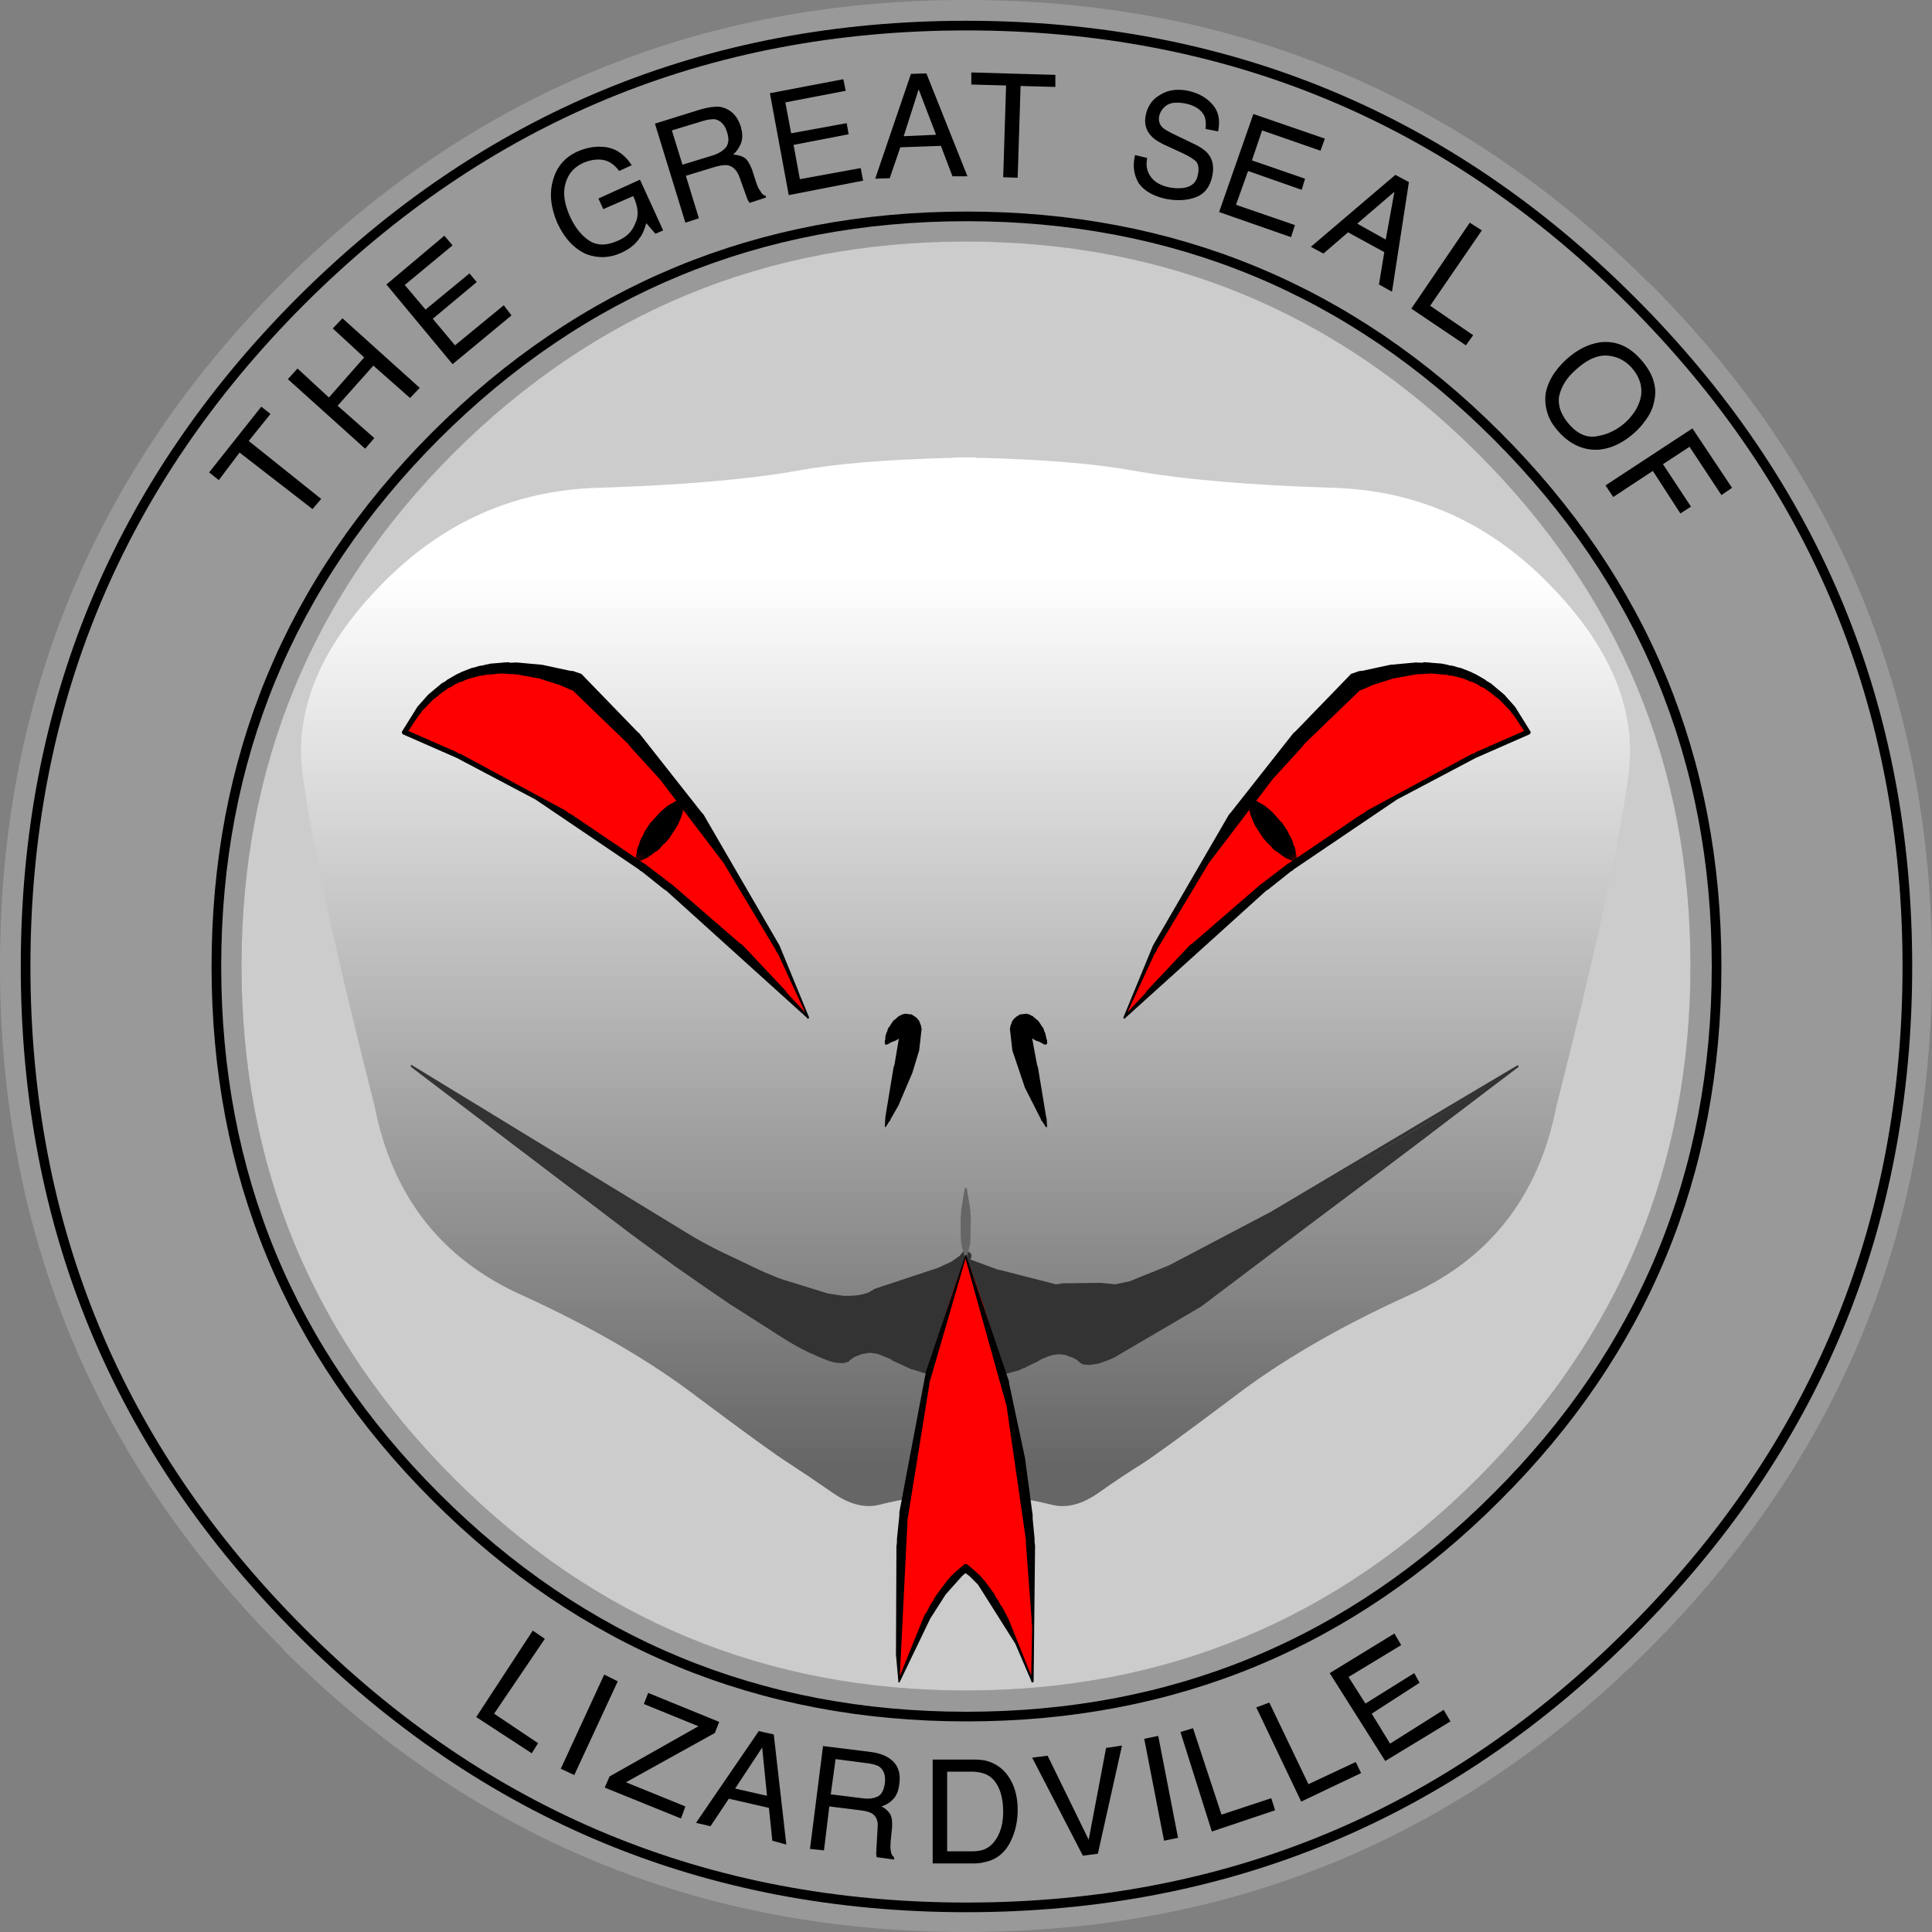 
<svg xmlns="http://www.w3.org/2000/svg" version="1.1" xmlns:xlink="http://www.w3.org/1999/xlink" preserveAspectRatio="none" x="0px" y="0px" width="200px" height="200px" viewBox="0 0 200 200">
<rect x="0" y="0" width="200" height="200" fill="#808080" stroke="none"/>
<defs>
<linearGradient id="Gradient_1" gradientUnits="userSpaceOnUse" x1="99.95" y1="152.025" x2="99.95" y2="59.675" spreadMethod="pad">
<stop  offset="0%" stop-color="#666666"/>

<stop  offset="100%" stop-color="#FFFFFF"/>
</linearGradient>

<linearGradient id="Gradient_2" gradientUnits="userSpaceOnUse" x1="100" y1="141.3" x2="100" y2="62.3" spreadMethod="pad">
<stop  offset="0%" stop-color="#666666"/>

<stop  offset="100%" stop-color="#999999"/>
</linearGradient>

<g id="Layer3_0_FILL">
<path fill="#999999" stroke="none" d="
M 170.7 29.25
L 170.65 29.25
Q 141.366 -0.003 100 0 58.581 -0.001 29.25 29.25
L 29.25 29.25
Q -0.001 58.581 0 100 -0.003 141.366 29.25 170.65
L 29.25 170.7
Q 58.568 200.007 100 200 141.379 200.009 170.7 170.7 200.009 141.379 200 100 200.007 58.568 170.7 29.25
M 153 46.95
L 153 46.95
Q 174.993 68.932 175 100 174.99 131.021 153 153 131.021 174.99 100 175 68.932 174.993 46.95 153
L 46.95 153
Q 25.003 131.034 25 100 25.001 68.936 46.9 46.95
L 46.95 46.9
Q 68.936 25.001 100 25 131.034 25.003 153 46.95 Z"/>

<path fill="#CCCCCC" stroke="none" d="
M 153 46.95
L 153 46.95
Q 131.034 25.003 100 25 68.936 25.001 46.95 46.9
L 46.9 46.95
Q 25.001 68.936 25 100 25.003 131.034 46.95 153
L 46.95 153
Q 68.932 174.993 100 175 131.021 174.99 153 153 174.99 131.021 175 100 174.993 68.932 153 46.95 Z"/>
</g>

<g id="Layer2_0_FILL">
<path fill="url(#Gradient_1)" stroke="none" d="
M 98.5 47.4
Q 98.413 47.402 98.3 47.4 88.421 47.664 82.7 48.7 74.85 50.1 61.85 50.5 48.85 50.9 39.5 60.5 30.1 70.1 31.3 79.95 32.5 89.8 38.8 114.6 41.55 128.55 54.2 134.15 64.948 139.07 72.3 144.7 79.75 150.276 81.7 151.5 83.65 152.768 86.15 154.5 88.7 156.294 90.9 155.8 94.862 154.799 98.8 154.65
L 101.6 154.65
Q 101.805 154.689 102 154.7 105.507 154.919 109 155.8 111.2 156.3 113.7 154.55 116.25 152.75 118.2 151.55 120.15 150.3 127.6 144.7 134.95 139.05 145.7 134.15 158.35 128.55 161.1 114.6 167.4 89.8 168.6 79.95 169.8 70.1 160.4 60.5 151.05 50.9 138.05 50.5 125.05 50.1 117.2 48.7 111.531 47.674 101.75 47.4 101.578 47.404 101.4 47.4 101.35 47.401 101.3 47.4 101.092 47.383 100.85 47.35
L 99.85 47.35
Q 99.8 47.35 99.75 47.35 99.377 47.351 99 47.35 98.756 47.379 98.5 47.4 Z"/>

<path fill="url(#Gradient_2)" stroke="none" d="
M 101.3 47.4
Q 101.35 47.401 101.4 47.4 101.144 47.379 100.85 47.35 101.092 47.383 101.3 47.4 Z"/>

<path fill="#000000" stroke="none" d="
M 171.25 41.5
Q 171.75 39.3 169.8 37.15 167.95 35.1 165.55 35.45 163.75 35.75 162.15 37.2 160.35 38.85 160 40.75 159.819 42.303 160.6 43.7 160.942 44.237 161.4 44.75 163.2 46.7 165.55 46.55 167.5 46.35 169.25 44.75 169.817 44.233 170.2 43.7 171.05 42.633 171.25 41.5
M 168.9 38.05
Q 170.05 39.35 169.9 40.85 169.7 42.35 168.3 43.7 166.95 44.9 165.35 45.15 163.85 45.45 162.55 44.05 162.392 43.875 162.25 43.7 161.178 42.33 161.4 41 161.75 39.5 163.05 38.35 164.7 36.8 166.2 36.8 167.8 36.85 168.9 38.05
M 172.15 48.05
L 174.9 46.25 178.2 51.25 179.3 50.5 175.2 44.35 166.2 50.25 167 51.45 171.1 48.75 173.95 53.15 175.05 52.45 172.15 48.05
M 100.85 182.15
L 96.55 182.15 96.55 192.9 100.85 192.9
Q 101.467 192.9 102 192.75 103.847 192.351 104.7 190.45 105.35 189.05 105.35 187.35 105.35 185.15 104.25 183.7 103.385 182.583 102 182.25 101.464 182.15 100.85 182.15
M 98.05 183.4
L 100.55 183.4
Q 101.39 183.4 102 183.65 102.66 183.928 103.05 184.5 103.85 185.6 103.85 187.6 103.85 188.1 103.75 188.75 103.55 189.75 103.1 190.4 102.676 191.079 102 191.4 101.879 191.454 101.75 191.5 101.3 191.65 100.55 191.65
L 98.05 191.65 98.05 183.4
M 123.5 178.9
L 122.2 179.3 125.45 189.6 132 187.4 131.6 186.15 126.45 187.85 123.5 178.9
M 140.9 183.55
L 140.35 182.4 135.45 184.7 131.4 176.25 130.05 176.75 134.7 186.5 140.9 183.55
M 145.05 170.3
L 144.35 169.1 137.65 173.2 143.4 182.3 150.15 178.2 149.45 177 143.9 180.5 142 177.4 146.95 174.2 146.4 173.2 141.35 176.35 139.6 173.6 145.05 170.3
M 119.9 179.7
L 118.45 180 120.5 190.55 121.95 190.25 119.9 179.7
M 116.15 180.7
L 114.5 180.95 112.7 190.45 108.45 181.75 106.85 181.95 112.1 192.1 113.65 191.9 116.15 180.7
M 28 42.85
L 27.05 42.1 21.65 48.9 22.65 49.7 24.8 46.85 32.35 52.7 33.25 51.65 25.75 45.65 28 42.85
M 42.45 41.2
L 43.45 40.15 35.45 32.95 34.45 34 37.7 37 34.05 41.15 30.8 38.15 29.8 39.25 37.8 46.45 38.75 45.35 34.95 42 38.65 37.85 42.45 41.2
M 93.1 184.65
Q 93.35 182.8 91.95 181.95 91.25 181.5 90.05 181.35
L 85.2 180.75 83.85 191.4 85.3 191.55 85.85 187 89.05 187.4
Q 89.9 187.5 90.3 187.75 90.95 188.2 90.85 189.2
L 90.7 191.9 90.75 192.25 92.55 192.5 92.55 192.25
Q 92.25 192.05 92.2 191.5 92.15 191.2 92.2 190.6
L 92.35 189.15
Q 92.4 188.25 92.15 187.8 91.85 187.3 91.25 187 92.05 186.75 92.55 186.15 93 185.6 93.1 184.65
M 86.5 182.1
L 89.95 182.55
Q 90.65 182.65 91.05 182.9 91.75 183.45 91.6 184.6 91.45 185.65 90.9 185.95 90.25 186.3 89.25 186.15
L 86 185.75 86.5 182.1
M 80.1 179.55
L 78.55 179.2 72.05 188.7 73.55 189.05 75.45 186.2 79.6 187.15 79.95 190.55 81.4 190.95 80.1 179.55
M 76.1 185.15
L 78.9 180.9 79.4 185.9 76.1 185.15
M 74 179.4
L 74.45 178.25 67.1 175.25 66.65 176.4 72.3 178.7 63.1 183.9 62.6 185.05 70.5 188.25 70.95 187 64.8 184.5 74 179.4
M 58.05 183.1
L 59.45 183.75 63.95 174.05 62.55 173.35 58.05 183.1
M 56.4 169.65
L 55.15 168.8 49.3 177.75 55.05 181.5 55.7 180.45 51.15 177.4 56.4 169.65
M 52.95 32.65
L 52.15 31.6 47.1 35.75 44.8 33 49.35 29.2 48.6 28.3 44.05 32.05 41.9 29.5 46.85 25.4 46 24.4 40 29.45 46.85 37.7 52.95 32.65
M 65.4 17.1
Q 64.2 15.3 62.4 15.2 61.1 15.1 59.75 15.7 57.8 16.6 57.25 18.65 56.65 20.65 57.7 23.1 58.85 25.55 60.8 26.35 62.55 26.95 64.25 26.2 65.6 25.6 66.2 24.65 66.6 24.2 66.9 23.1
L 67.85 24.2 68.65 23.85 66.25 18.6 61.95 20.55 62.45 21.65 65.55 20.3
Q 66.35 22 65.75 23.15 65.3 24.35 64 24.9 62.3 25.7 61.05 24.95 59.8 24.15 59 22.4 58.1 20.4 58.55 18.95 58.95 17.55 60.3 16.9 61.4 16.4 62.4 16.55 63.35 16.7 64.1 17.7
L 65.4 17.1
M 74.5 11.05
Q 73.6 11 72.45 11.35
L 67.8 12.8 70.95 23.05 72.35 22.6 71 18.2 74.1 17.25
Q 74.9 17.05 75.3 17.1 76.1 17.25 76.5 18.2
L 77.4 20.7 77.6 21 79.3 20.45 79.25 20.25
Q 78.9 20.2 78.7 19.75 78.5 19.55 78.3 18.95
L 77.85 17.55
Q 77.5 16.65 77.1 16.35 76.65 16.05 75.9 16 76.5 15.45 76.75 14.7 76.95 14.05 76.7 13.15 76.15 11.35 74.5 11.05
M 70.65 17.05
L 69.55 13.5 72.85 12.5
Q 73.55 12.3 74.05 12.35 74.95 12.6 75.25 13.65 75.6 14.65 75.15 15.25 74.7 15.8 73.75 16.1
L 70.65 17.05
M 81.3 10.6
L 87.55 9.4 87.3 8.2 79.7 9.65 81.65 20.2 89.35 18.7 89.1 17.4 82.8 18.55 82.15 15 87.85 13.9 87.65 12.75 81.9 13.8 81.3 10.6
M 95.9 7.6
L 94.3 7.65 90.6 18.5 92.1 18.45 93.2 15.25 97.4 15.1 98.6 18.25 100.15 18.25 95.9 7.6
M 96.9 13.95
L 93.55 14.1 95.1 9.25 96.9 13.95
M 105.65 8.9
L 109.25 9 109.25 7.75 100.55 7.5 100.55 8.75 104.15 8.85 103.85 18.35 105.35 18.4 105.65 8.9
M 129.6 16.6
L 130.65 13.5 136.7 15.6 137.15 14.35 129.75 11.8 126.2 21.95 133.65 24.55 134.05 23.3 127.95 21.2 129.2 17.7 134.75 19.65 135.1 18.5 129.6 16.6
M 125.55 10.85
Q 124.6 9.75 123 9.4 121.25 9.05 120.05 9.85 118.9 10.5 118.6 11.95 118.35 13.25 119.2 14.1 119.7 14.65 121 15.2
L 122.3 15.8
Q 123.4 16.3 123.85 16.75 124.2 17.25 124 18.1 123.8 19.25 122.55 19.45 121.85 19.55 121.05 19.4 119.35 19.05 118.85 17.8 118.6 17.2 118.75 16.35
L 117.5 16.05
Q 117.1 17.7 117.9 19 118.8 20.2 120.75 20.6 122.4 20.9 123.7 20.45 125.15 19.95 125.5 18.2 125.8 16.75 125 15.85 124.5 15.3 123.5 14.85
L 122.15 14.2
Q 120.75 13.55 120.4 13.25 119.85 12.75 120 12 120.2 11.25 120.85 10.85 121.45 10.5 122.65 10.7 124.15 11 124.65 11.95 124.9 12.5 124.8 13.35
L 126.1 13.6
Q 126.45 11.9 125.55 10.85
M 153.4 23.85
L 152.15 23.05 146.1 31.95 151.75 35.75 152.5 34.7 148.05 31.65 153.4 23.85
M 145.85 18.85
L 144.45 18.1 135.7 25.55 137 26.25 139.55 24.05 143.3 26.1 142.75 29.45 144.1 30.2 145.85 18.85
M 140.5 23.15
L 144.35 19.85 143.45 24.8 140.5 23.15 Z"/>
</g>

<g id="Layer1_0_FILL">
<path fill="#333333" stroke="none" d="
M 97.5 141.95
Q 99.717 142.07 99.85 142.1 99.993 142.122 102.25 142.05 104.501 141.982 107.2 140.5 109.8 138.9 112 140.5 114.2 143.7 157.15 110.4 121.602 132.632 115.45 133.05 109.352 133.48 109.2 133.45 100.787 131.428 99.95 130.1 99.294 131.447 90.6 133.55 84.137 138.663 42.65 110.4 85.575 143.698 87.8 140.5 90.021 138.887 92.6 140.5 95.325 141.887 97.5 141.95 Z"/>
</g>

<g id="Layer1_0_STROKES_1_FILL">
<path fill="#333333" stroke="none" d="
M 42.7 110.3
Q 42.55 110.15 42.55 110.3 42.5 110.4 42.55 110.45
L 64.4 127.05
Q 65.15 127.65 69.9 131.1 73.4 133.55 75.55 135
L 81.35 138.7
Q 83.05 139.75 84.4 140.3 85.5 140.8 86.05 140.95 86.5 141.1 87 141.1 87.15 141.15 87.55 141.05
L 87.85 140.95 88 140.8 88.25 140.6 88.5 140.45 89.3 140.15 89.45 140.15 89.6 140.1 89.8 140.1 89.85 140.05 90.15 140.05 90.45 140.1 90.6 140.1 90.75 140.15 90.85 140.15 92.1 140.65 92.35 140.8 92.35 140.85 92.4 140.85 94.35 141.75 94.6 141.8 95.5 142.1 96.5 142.3 96.6 142.35 96.7 142.35 96.95 142.4 97.55 142.4 97.6 142.45 99.7 142.5 99.85 142.55 102.65 142.5 102.85 142.45 103.1 142.45 103.3 142.4 103.5 142.4 105.5 141.85 105.9 141.65 106.1 141.6 106.25 141.5 107.5 140.9 107.55 140.85 107.75 140.75 107.8 140.7 107.9 140.65 108.2 140.55 108.4 140.45 109.05 140.25 109.25 140.25 109.4 140.2 109.9 140.2 110.1 140.25 110.25 140.25 111.05 140.55 111.35 140.7 111.5 140.8 111.85 141.1 112.15 141.25 112.75 141.3
Q 112.85 141.3 113.75 141.15 114.8 140.8 115.4 140.5
L 124.35 135.25 157.2 110.45 157.2 110.3 157.1 110.3 157.05 110.3 157.05 110.3 131.55 125.45 121 131 116.9 132.65 115.45 132.95 113.9 132.8 110 132.85 109.35 132.95 109.3 132.95 103.65 131.5 103.35 131.45 100.5 130.4 100.45 130.35
Q 100.75 129.85 100.3 129.6 99.8 129.3 99.55 129.75
L 99.45 129.85 99.45 129.9 99.35 130 98.5 130.6 97.1 131.25 90.6 133.4
Q 90.566 133.417 90.5 133.45
L 90.45 133.45 90.35 133.55 90.3 133.6 90.25 133.6 90.15 133.65 90.1 133.7 89.9 133.8 89.85 133.8 89.8 133.85 89.4 133.95 89.3 134 89.2 134 89 134.05
Q 88.45 134.15 87.35 134.15
L 85.7 133.9 80.85 132.4
Q 79.15 131.75 77.75 131.05
L 74.7 129.6
Q 73.35 128.95 71.7 128
L 42.7 110.3
M 44.9 112.05
L 59.5 121.85 68.35 127.05 80.65 132.9 85.6 134.3 87.35 134.45
Q 88.2 134.55 89.05 134.3
L 89.25 134.25 89.35 134.25 89.7 134.15 89.9 134.05 89.95 134.05 90 134 90.3 133.85 90.4 133.75 90.45 133.75 90.65 133.6 91.05 133.55 95.55 132.55
Q 97.9 131.9 98.95 131.45
L 99.55 131.15 100.05 130.8 100.15 130.7 100.25 130.65 100.25 130.6 100.3 130.65 100.85 131.05 103.4 132.3 109.1 134 110.4 133.95 114.7 133.3 115.4 133.1
Q 115.433 133.167 115.5 133.1
L 116.25 133.05 116.95 132.85
Q 117.45 132.75 118.4 132.4
L 126.5 128.7
Q 127.65 128.1 131.75 125.9
L 155.3 111.65 130.8 129.5 117.95 137.9
Q 116.3 138.9 114.95 139.5 113.7 140 113.45 140.05
L 112.75 140.2 112.5 140.2 112.45 140.15 111.55 139.55 110.7 139.25 110.45 139.2 110.25 139.2 110 139.15 109.3 139.15 109.1 139.2 108.85 139.2 108.65 139.25 108.45 139.35 108 139.45 107.2 139.85 107.05 139.95 106.95 140 106.9 140 106.9 140.05 106.55 140.25 105.65 140.65 105.5 140.75 105.3 140.8 105.15 140.9 103.7 141.35 103.3 141.4 102.95 141.5 102.6 141.5 102.5 141.55 99.65 141.6 99.4 141.55 97.55 141.55 97.5 141.5 97.05 141.5 96.85 141.45 96.6 141.45 94.65 140.95 94.45 140.85 94 140.7 92.75 140.1 92.8 140.15 92.5 139.95 91.9 139.65 90.9 139.35 90.7 139.35 90.55 139.3 89.65 139.3 89.45 139.35 89.3 139.35 88.8 139.5 88.15 139.8 87.85 140 87.55 140.15 87.4 140.3 87.3 140.35 87 140.4 86.25 140.25
Q 85.4 140 84.7 139.65 83.7 139.2 81.7 138.1
L 64.6 126.75 53.6 118.6
Q 49.461 115.546 44.9 112.05 Z"/>
</g>

<g id="Layer1_0_STROKES_2_FILL">
<path fill="#666666" stroke="none" d="
M 99.95 122.95
L 99.9 123.05 99.85 123.1 99.5 125.25 99.5 125.55 99.45 125.9 99.45 127.85 99.5 128.7 99.75 129.75 99.8 129.9 99.9 130.1 100 130.15 100.1 130.1 100.1 130 100.15 129.9 100.45 128.7 100.5 125.9 100.45 125.55 100.45 125.25 100.1 123.1 100.1 123.05
Q 100.05 122.95 99.95 122.95 Z"/>
</g>

<g id="Layer0_0_FILL">
<path fill="#FF0000" stroke="none" d="
M 100 130.05
Q 99.99 130.075 99.95 130.1 92.001 150.828 93.1 174.1 96.45 164.95 100 162.35 103.55 164.95 106.9 174.1 108 150.8 100 130.05 Z"/>
</g>

<g id="Layer0_0_STROKES_1_FILL">
<path fill="#000000" stroke="none" d="
M 100.05 130
Q 100.05 129.85 99.95 129.95
L 99.85 130.05 99.9 130.05 95.85 142 93.1 156.55 93.1 156.9 92.85 159.35 92.85 159.7 92.8 160.05 92.75 171.3 93 174.05 93 174.1
Q 93 174.25 93.1 174.15
L 93.15 174.1 96.3 167.55 97.9 165.05 99.6 163.15 99.95 162.85 100.35 163.15 101.25 164.05 105.1 170.15 106.75 174 106.75 174.05 106.75 174.05 106.8 174.1
Q 106.8 174.25 106.9 174.15
L 107 174.1 107.15 160 107.1 159.65 107.1 159.3 106.9 157.2 106.9 156.85 106.1 150.9 104.45 143.15 104.45 143 100.05 130.05 100.1 130.05 100.05 130.05 100.05 130
M 96.2 143.35
L 96.2 143.2 99.95 130.3 104.2 145.55 106.2 159.4 106.2 159.75 106.8 167.75 106.8 168.1 106.85 168.3 106.75 173.45 104.4 167.6 103.8 166.45 103.55 166.1 103.35 165.7 103.1 165.35 102.9 164.95 101.85 163.55 101.7 163.4 101.55 163.2 100.9 162.6
Q 100.8 162.5 100.2 162 99.95 161.8 99.75 162 99.15 162.5 99.05 162.6
L 98.4 163.2 98.25 163.4 98.1 163.55 96.8 165.3 96.6 165.7 96.35 166.05 95.95 166.85 95.7 167.2 93.15 173.5 93.95 157.3 96.2 143.35 Z"/>
</g>

<g id="seal_nose_0_Layer0_0_STROKES_1_FILL">
<path fill="#000000" stroke="none" d="
M 13.65 -0.85
L 13.55 -0.8 13.4 -0.65 13.35 -0.65 13.35 -0.6 13.2 -0.45 13.05 -0.15 13.05 -0.05 13 0 13 0.05 12.95 0.1 12.95 0.25 12.9 0.35 12.9 0.5 13.15 2.7 14.45 6.55 16.1 9.8 16.15 9.95 16.25 10.05 16.6 10.6 16.7 10.65 16.75 10.55 16.7 9.9 16.7 9.75 16.65 9.6 15.8 4.45 15.7 4.15 15.2 1.45 15.3 1.5 15.45 1.6 15.65 1.7 15.95 1.8 16.4 2.05 16.6 2.1 16.75 2 16.75 1.65 16.7 1.55 16.55 0.9 16.45 0.7 16.4 0.5 16.3 0.3 16.2 0.2 16.15 0.1 15.85 -0.35 15.75 -0.45 15.6 -0.55 15.45 -0.7 15.35 -0.75 15.3 -0.85 15.15 -0.9 15.05 -0.95 15 -1 14.95 -1 14.9 -1.05 14.8 -1.05 14.7 -1.1 14.45 -1.1 14.15 -1.05 13.95 -1.05 13.65 -0.85
M 0.9 -0.45
L 0.8 -0.35 0.5 0.1 0.45 0.2 0.35 0.3 0.25 0.5 0.2 0.7 0.1 0.9 0 1.25 0 1.55 -0.05 1.65 -0.05 1.95 0 2.1 0.05 2.1 0.25 2.05 0.7 1.8 1 1.7 1.2 1.6 1.35 1.5 1.4 1.45 0.95 4.15 0.85 4.45 0 9.6 -0.05 10.55 0 10.65 0.05 10.6 0.4 10.05 0.5 9.95 0.55 9.8 1.35 8.4 2.8 5 3.5 2.7 3.75 0.5 3.75 0.35 3.7 0.25 3.7 0.1 3.65 0.05 3.65 0 3.6 -0.05 3.6 -0.15 3.45 -0.45 3.3 -0.6 3.3 -0.65 3.25 -0.65 3.1 -0.8 3 -0.85 2.7 -1.05 2.5 -1.05 2.2 -1.1 1.95 -1.1 1.85 -1.05 1.75 -1.05 1.7 -1 1.65 -1 1.6 -0.95 1.5 -0.9 1.35 -0.85 1.3 -0.75 1.2 -0.7 1.05 -0.55 0.9 -0.45 Z"/>
</g>

<g id="seal_eye_0_Layer3_0_FILL">
<path fill="#FF0000" stroke="none" d="
M 48 27.45
Q 35.65 10.55 15.9 0.1 2.7 -1.05 0 9.75 24.9 12.85 48 27.45 Z"/>
</g>

<g id="Mask_seal_eye_0_2_MASK_0_FILL">
<path fill="#FFFFFF" stroke="none" d="
M 48 27.45
Q 35.65 10.55 15.9 0.1 2.7 -1.05 0 9.75 24.9 12.85 48 27.45 Z"/>
</g>

<g id="seal_eye_0_Layer2_0_STROKES_1_FILL">
<path fill="#000000" stroke="none" d="
M 29.8 8.9
Q 29.8 8.8 29.65 8.8
L 29.65 8.85 29.35 9 29.3 9.1 28.95 9.35 28.3 10 27.9 10.55 27.85 10.65 27.8 10.7 27.7 10.85 27.1 12.05 27.05 12.1 27 12.2 26.75 12.95 26.75 13 26.7 13.1 26.65 13.3 26.6 13.65 26.5 14 26.45 14.35 26.45 14.7 26.4 15 26.4 15.3 26.45 15.6 26.45 16.1 26.5 16.2 26.5 16.35 26.55 16.45 26.65 16.55 26.7 16.5 27 16.35 27.05 16.25 27.6 15.8 27.7 15.7 27.8 15.55 28 15.35 28.05 15.25 28.1 15.2 28.2 15.05 28.45 14.8 28.65 14.5 28.8 14.15 28.9 14 28.95 13.9 29 13.85 29.35 13.15 29.35 13.05 29.4 12.95 29.8 11.7 29.8 11.55 29.85 11.45 29.85 11.35 29.95 10.65 29.95 9.8 29.9 9.35 29.9 9.25 29.85 9.15 29.85 9 29.8 8.9 Z"/>
</g>

<g id="seal_eye_0_Layer0_0_STROKES_1_FILL">
<path fill="#000000" stroke="none" d="
M 11.95 -0.7
L 9.35 -0.25 8.7 -0.05 8.5 -0.05 8.05 0.1
Q 7.95 0.15 6.8 0.55
L 6.2 0.85 6.05 0.95 5.9 1 5.6 1.15 5.3 1.35 5 1.5 4.05 2.2 3.95 2.3 3.65 2.55 2.85 3.35 2.75 3.5 2.4 3.85 1.35 5.35 0.6 6.85 -0.25 9.65
Q -0.35 9.9 -0.05 10
L 0 10 5.9 10.9 14.9 12.95 27.05 17.15 27.25 17.25 27.45 17.3 30.2 18.5 30.4 18.55 47.9 27.5
Q 48.05 27.65 48.05 27.5 48.15 27.45 48.05 27.35
L 43.2 21 32.1 9.95 31.8 9.75 23.5 3.55 23.2 3.4 16.1 -0.85 15.95 -0.85 15.3 -0.9 15.15 -0.9 14.95 -0.85 11.95 -0.7
M 42.9 21.5
L 43 21.65 43.25 21.85 47.55 27 45.3 25.6 45 25.35 39.5 21.95 39.1 21.8 30.75 17.75 30.55 17.7 30.35 17.6 27.55 16.45 27.35 16.4 18.95 13.5 18.55 13.4 18.2 13.25 6.2 10.4 6 10.4 5.6 10.3 0.35 9.5 0.85 8 0.9 7.9 0.9 7.85 0.95 7.7 1.1 7.4 1.2 7.1 1.95 5.75 2.25 5.35 2.35 5.25 2.5 5 2.9 4.5 3 4.4 3.1 4.25 3.3 4.05 3.45 3.95 3.55 3.85 3.75 3.6 4 3.4 4.1 3.3 4.5 3.05 4.6 2.95 5 2.65 6.05 2.05 6.35 1.95 6.5 1.85 6.6 1.8 7.2 1.6
Q 8.05 1.25 8.4 1.2
L 8.7 1.15 8.85 1.1 9 1.1 9.3 1 9.45 1 9.6 0.95 12.05 0.75 14.25 0.85 14.85 0.95 15 0.95 15.15 1 15.7 1.05 22.65 4.9 22.9 5.1 26.8 7.6 35.4 14.25 42.9 21.5 Z"/>
</g>

<path id="Layer0_0_1_STROKES" stroke="#000000" stroke-width="1" stroke-linejoin="round" stroke-linecap="round" fill="none" d="
M 197.45 100.05
Q 197.45 140.4 168.9 168.9 140.4 197.45 100.05 197.45 59.7 197.45 31.15 168.9 2.65 140.4 2.65 100.05 2.65 59.7 31.15 31.15 59.7 2.65 100.05 2.65 140.4 2.65 168.9 31.15 197.45 59.7 197.45 100.05 Z
M 177.7 100.05
Q 177.7 132.25 154.95 154.95 132.25 177.7 100.05 177.7 67.85 177.7 45.1 154.95 22.4 132.25 22.4 100.05 22.4 67.85 45.1 45.1 67.85 22.4 100.05 22.4 132.25 22.4 154.95 45.1 177.7 67.85 177.7 100.05 Z"/>
</defs>

<g transform="matrix( 1, 0, 0, 1, 0,0) ">
<use xlink:href="#Layer3_0_FILL"/>
</g>

<g transform="matrix( 1, 0, 0, 1, 0,0) ">
<use xlink:href="#Layer2_0_FILL"/>
</g>

<g transform="matrix( 1, 0, 0, 1, 0,0) ">
<use xlink:href="#Layer1_0_FILL"/>

<use xlink:href="#Layer1_0_STROKES_1_FILL"/>

<use xlink:href="#Layer1_0_STROKES_2_FILL"/>
</g>

<g transform="matrix( 1, 0, 0, 1, 0,0) ">
<use xlink:href="#Layer0_0_FILL"/>

<use xlink:href="#Layer0_0_1_STROKES"/>

<use xlink:href="#Layer0_0_STROKES_1_FILL"/>
</g>

<g transform="matrix( 1, 0, 0, 1, 91.65,106.05) ">
<g transform="matrix( 1, 0, 0, 1, 0,0) ">
<use xlink:href="#seal_nose_0_Layer0_0_STROKES_1_FILL"/>
</g>
</g>

<g transform="matrix( 1, 0, 0, 1, 37.3,66.4) ">
<g transform="matrix( 0.966, 0.259, -0.259, 0.966, 7.1,0) ">
<g transform="matrix( 1, 0, 0, 1, 0,0) ">
<use xlink:href="#seal_eye_0_Layer3_0_FILL"/>
</g>

<mask id="Mask_Mask_1">
<g transform="matrix( 1, 0, 0, 1, 0,0) ">
<use xlink:href="#Mask_seal_eye_0_2_MASK_0_FILL"/>
</g>
</mask>

<g mask="url(#Mask_Mask_1)">
<g transform="matrix( 1, 0, 0, 1, 0,0) ">
<use xlink:href="#seal_eye_0_Layer2_0_STROKES_1_FILL"/>
</g>
</g>

<g transform="matrix( 1, 0, 0, 1, 0,0) ">
<use xlink:href="#seal_eye_0_Layer0_0_STROKES_1_FILL"/>
</g>
</g>

<g transform="matrix( -0.966, 0.259, 0.259, 0.966, 118.35,0) ">
<g transform="matrix( 1, 0, 0, 1, 0,0) ">
<use xlink:href="#seal_eye_0_Layer3_0_FILL"/>
</g>

<mask id="Mask_Mask_2">
<g transform="matrix( 1, 0, 0, 1, 0,0) ">
<use xlink:href="#Mask_seal_eye_0_2_MASK_0_FILL"/>
</g>
</mask>

<g mask="url(#Mask_Mask_2)">
<g transform="matrix( 1, 0, 0, 1, 0,0) ">
<use xlink:href="#seal_eye_0_Layer2_0_STROKES_1_FILL"/>
</g>
</g>

<g transform="matrix( 1, 0, 0, 1, 0,0) ">
<use xlink:href="#seal_eye_0_Layer0_0_STROKES_1_FILL"/>
</g>
</g>
</g>
</svg>
